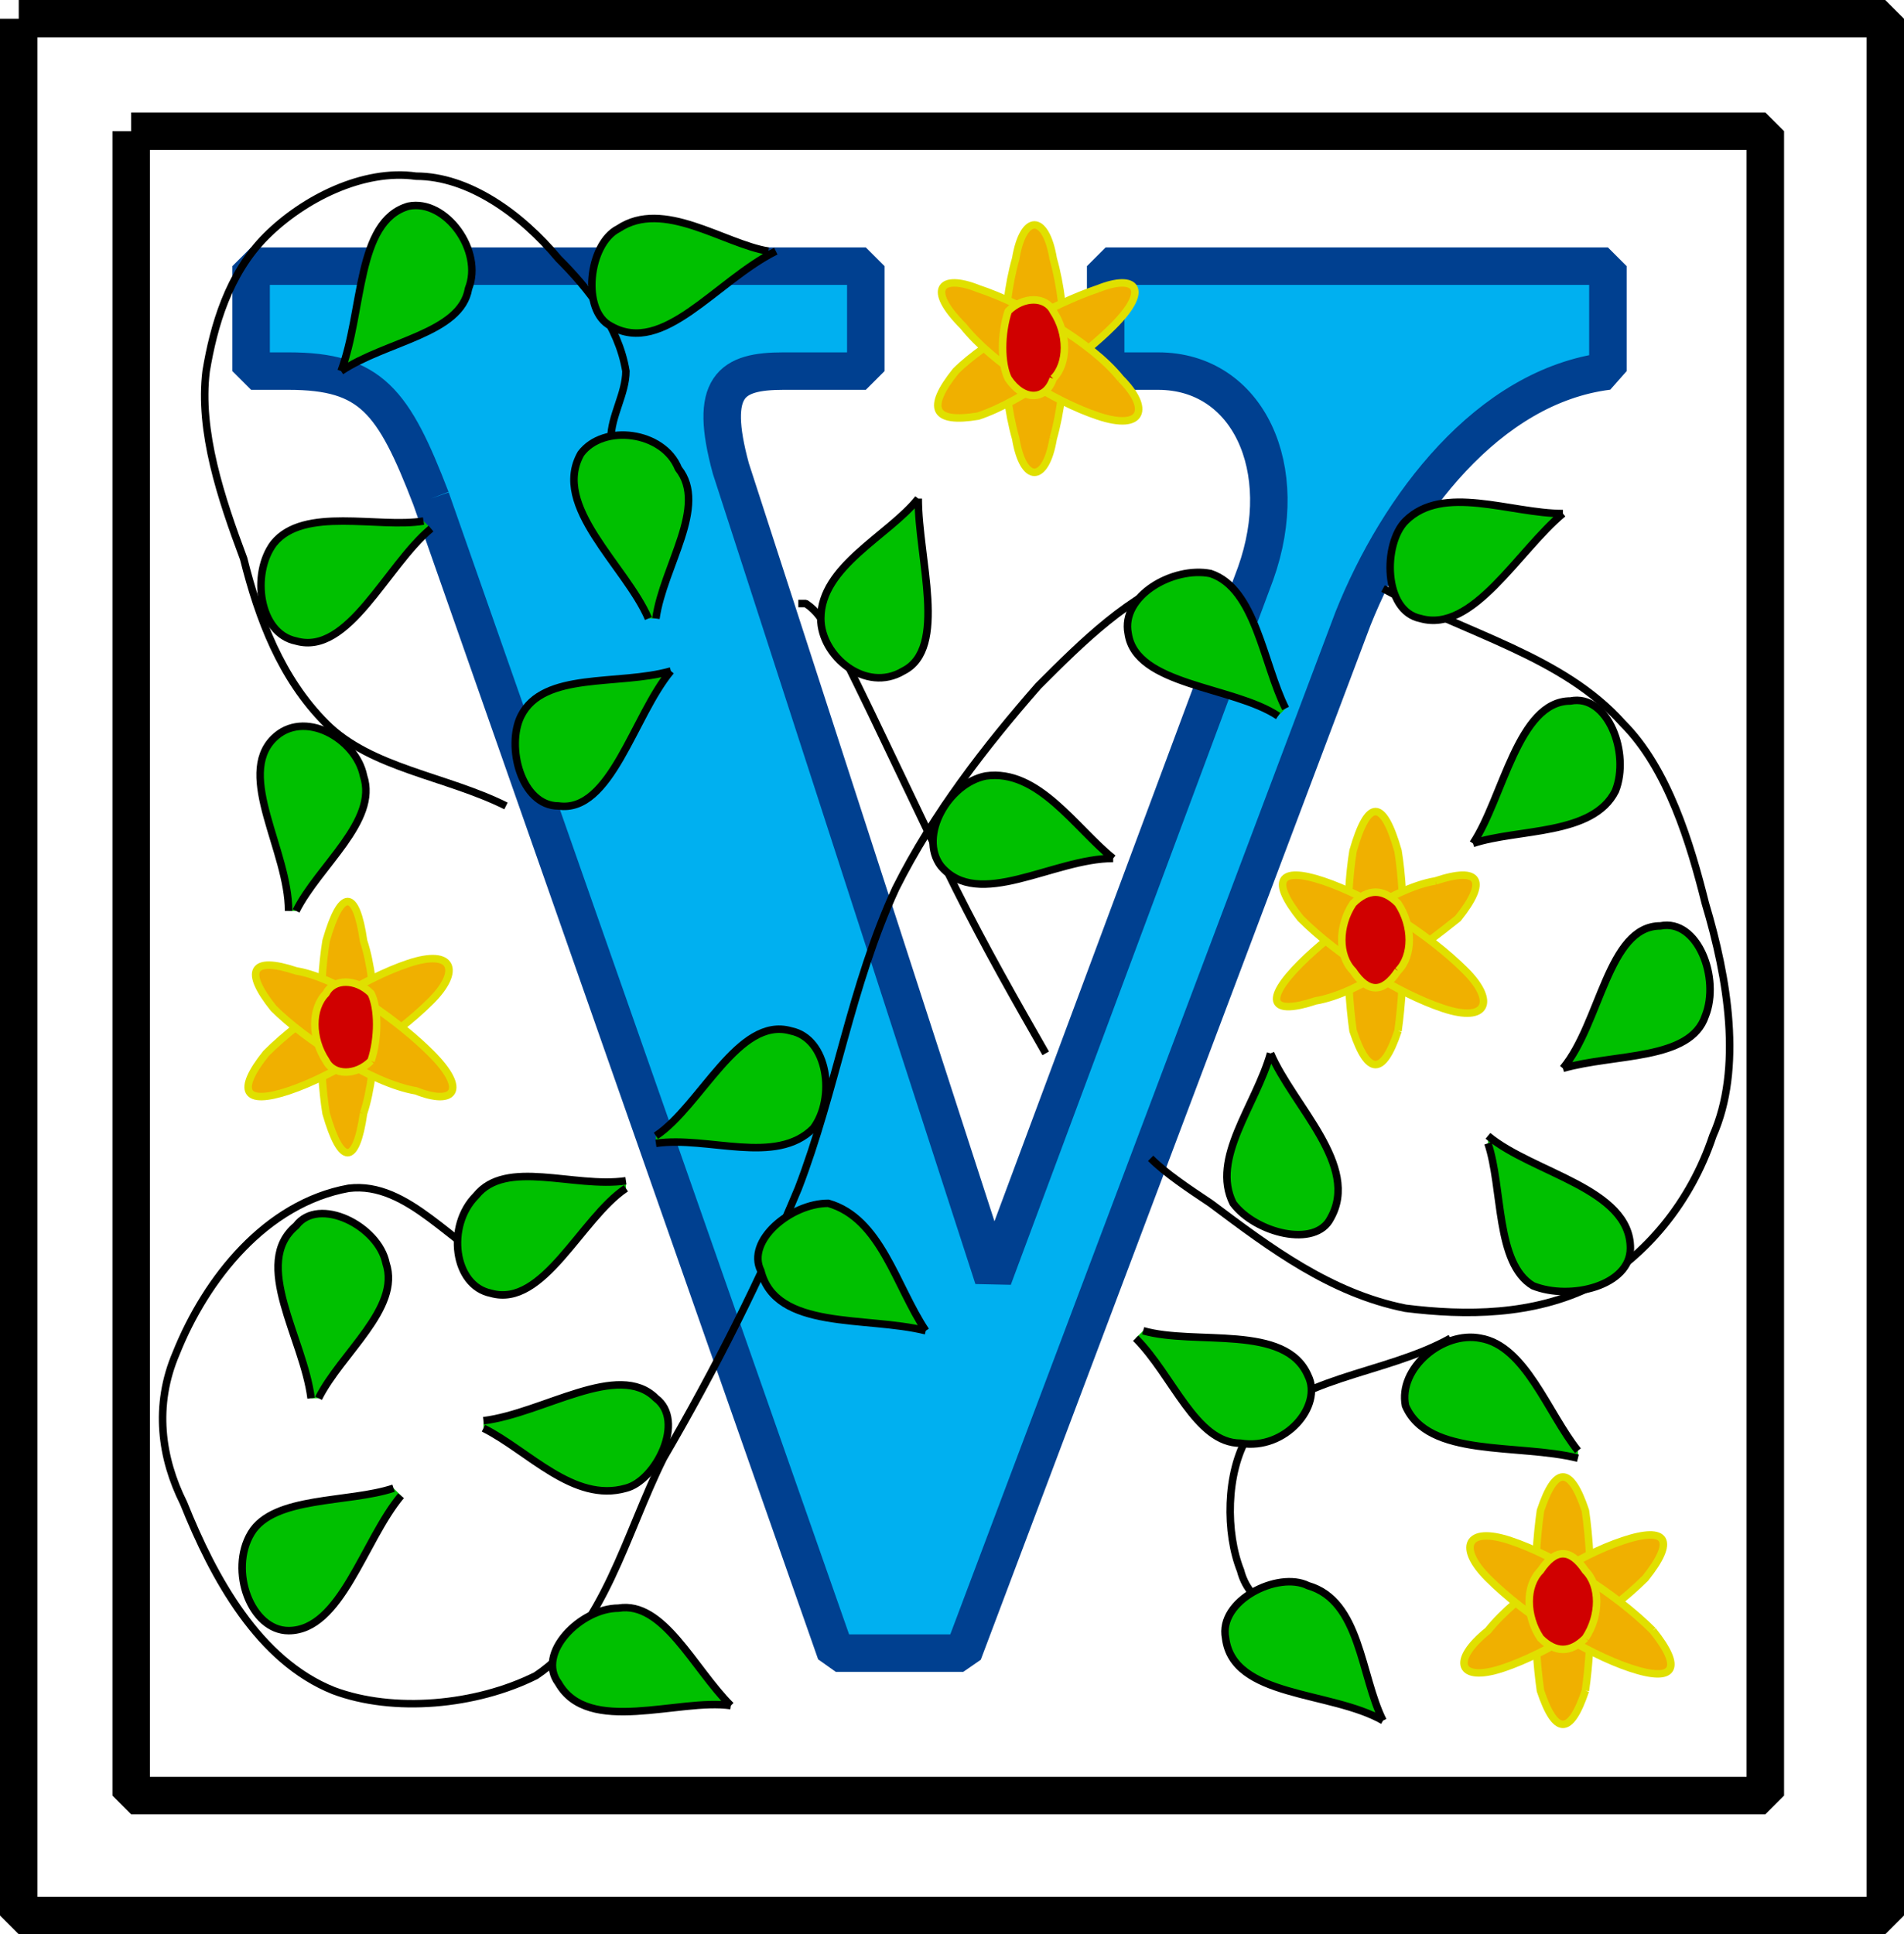 <svg xmlns="http://www.w3.org/2000/svg" width="254" height="258" version="1.2"><g fill="none" fill-rule="evenodd" stroke="#000" stroke-linejoin="bevel" font-family="'Sans Serif'" font-size="12.5" font-weight="400"><path stroke-width="5" d="M17.5 17.5h218v222h-218v-222"/><path stroke-width="5" d="M2.5 2.5h249v253H2.5V2.5"/><path fill="#00b0f0" stroke="#004090" stroke-linejoin="miter" stroke-miterlimit="2" stroke-width="5" d="m57.5 66.5 54 154h17l52-138c6-15 18-31 34-33v-14h-67v14h7c12 0 18 13 13 27l-35 94-35-108c-3-11 0-13 7-13h11v-14h-82v14h5c11 0 14 4 19 17"/><path d="M67.5 169.5c-7-3-13-12-21-11-11 2-19 12-23 22-3 7-2 14 1 20 4 10 10 21 20 25 8 3 19 2 27-2 9-6 12-19 17-29 7-12 13-24 18-36 5-13 7-27 13-40 5-10 12-19 19-27 6-6 12-12 20-15m26 2c11 6 24 9 32 18 6 6 9 16 11 24 3 10 5 22 1 31-3 9-9 16-16 20-8 4-17 4-25 3-10-2-18-8-26-14-3-2-6-4-8-6"/><path d="M139.5 140.5c-4-7-8-14-12-22-5-10-10-21-15-31-2-2-2-5-5-7h-1" vector-effect="non-scaling-stroke"/><path d="M67.5 107.5c-8-4-18-5-24-11s-9-14-11-22c-3-8-6-17-5-25 1-6 3-13 8-18s13-9 20-8c7 0 14 5 19 11 4 4 8 9 9 15 0 3-2 6-2 9"/><path d="M193.5 178.5c-9 5-21 5-27 13-3 5-3 13-1 18 1 4 5 6 8 9" vector-effect="non-scaling-stroke"/><path fill="#00c000" d="M64.5 190.5c6 3 12 10 19 8 4-1 8-9 4-12-5-5-15 2-23 3m144-47c7-2 17-1 19-7 2-5-1-13-6-12-7 0-8 13-13 19m-57 36c5 5 8 14 14 14 6 1 11-5 9-9-3-7-15-4-22-6m-96-108c-6 1-16-2-20 3-3 4-2 12 3 13 7 2 12-10 18-15m114 24c-3-6-4-16-10-18-5-1-12 3-11 8 1 7 14 7 20 11m-47 82c-4-6-6-15-13-17-5 0-11 5-9 9 2 8 14 6 22 8m-36-25c7-1 16 3 21-2 3-4 2-12-3-13-7-2-12 10-18 14m-4 6c-7 1-16-3-20 2-4 4-3 12 2 13 7 2 12-10 18-14m125-90c-7 0-16-4-21 1-3 3-3 12 2 13 7 2 13-9 19-14m-60 46c-5-4-10-12-17-11-5 1-9 8-6 12 5 6 15-1 23-1m-61-32c1-7 7-15 3-20-2-5-10-6-13-2-4 7 6 15 9 22m3 7c-7 2-17 0-20 6-2 4 0 12 5 12 7 1 10-12 15-18m-44-40c6-4 16-5 17-11 2-5-3-12-8-11-7 2-6 14-9 22m-6 72c3-6 11-12 9-18-1-5-8-9-12-5-5 5 2 15 2 23m64-88c-6-1-14-7-20-3-4 2-5 11-1 13 7 4 14-6 22-10m95 119c2 6 1 16 6 19 5 2 13 0 13-5 0-8-13-10-19-15m-2-39c6-2 16-1 19-7 2-5-1-13-6-12-7 0-9 13-13 19m14 81c-4-5-7-14-13-15-5-1-11 4-10 9 3 7 15 5 23 7m-26 35c-3-6-3-16-10-18-4-2-12 2-11 7 1 8 14 7 21 11m-132-31c-6 2-16 1-19 6s0 13 5 13c7 0 10-12 15-18m69-133c-4 5-13 9-13 16 0 5 6 10 11 7 6-3 2-15 2-23m47 74c-2 7-8 14-5 20 3 4 11 6 13 2 4-7-5-15-8-22m-72 87c-5-5-9-14-15-13-5 0-11 6-8 10 4 7 16 2 23 3m-55-41c3-6 11-12 9-18-1-5-9-9-12-5-6 5 1 15 2 23" vector-effect="non-scaling-stroke"/><path fill="#f0b000" stroke="#e0e000" d="M186.5 137.5c-2 6-4 6-6 0-1-7-1-18 0-24 2-7 4-7 6 0 1 6 1 17 0 24" vector-effect="non-scaling-stroke"/><path fill="#f0b000" stroke="#e0e000" d="M191.5 117.5c6-2 7 0 3 5-5 4-13 10-19 11-6 2-7 0-2-5 4-4 12-10 18-11" vector-effect="non-scaling-stroke"/><path fill="#f0b000" stroke="#e0e000" d="M195.5 129.5c4 4 3 7-3 5s-14-7-19-12c-4-5-3-7 3-5s14 7 19 12" vector-effect="non-scaling-stroke"/><path fill="#d00000" stroke="#e0e000" d="M186.5 129.5c-2 3-4 3-6 0-2-2-2-6 0-9 2-2 4-2 6 0 2 3 2 7 0 9" vector-effect="non-scaling-stroke"/><path fill="#f0b000" stroke="#e0e000" d="M48.5 148.5c-1 7-3 7-5 0-1-6-1-17 0-23 2-7 4-7 5 0 2 6 2 17 0 23" vector-effect="non-scaling-stroke"/><path fill="#f0b000" stroke="#e0e000" d="M54.5 128.5c6-2 7 1 3 5-5 5-13 10-19 12s-7 0-3-5c5-5 13-10 19-12" vector-effect="non-scaling-stroke"/><path fill="#f0b000" stroke="#e0e000" d="M57.5 140.5c5 5 3 7-2 5-6-1-15-7-19-11-4-5-3-7 3-5 6 1 14 7 18 11" vector-effect="non-scaling-stroke"/><path fill="#d00000" stroke="#e0e000" d="M49.5 141.5c-2 2-5 2-6 0-2-3-2-7 0-9 1-2 4-2 6 0 1 2 1 6 0 9" vector-effect="non-scaling-stroke"/><path fill="#f0b000" stroke="#e0e000" d="M140.5 58.5c-1 6-4 6-5 0-2-7-2-17 0-24 1-6 4-6 5 0 2 7 2 17 0 24" vector-effect="non-scaling-stroke"/><path fill="#f0b000" stroke="#e0e000" d="M146.5 38.5c5-2 7 0 2 5-4 4-12 10-18 12-6 1-7-1-3-6 4-4 13-9 19-11" vector-effect="non-scaling-stroke"/><path fill="#f0b000" stroke="#e0e000" d="M149.5 50.5c4 4 3 7-3 5s-14-7-18-12c-5-5-3-7 2-5 6 2 15 7 19 12" vector-effect="non-scaling-stroke"/><path fill="#d00000" stroke="#e0e000" d="M140.5 50.5c-1 3-4 3-6 0-1-2-1-6 0-9 2-2 5-2 6 0 2 3 2 7 0 9" vector-effect="non-scaling-stroke"/><path fill="#f0b000" stroke="#e0e000" d="M211.5 225.5c-2 6-4 6-6 0-1-7-1-17 0-24 2-6 4-6 6 0 1 7 1 17 0 24" vector-effect="non-scaling-stroke"/><path fill="#f0b000" stroke="#e0e000" d="M216.5 205.5c6-2 7 0 3 5-5 5-13 10-19 12s-7-1-2-5c4-5 12-10 18-12" vector-effect="non-scaling-stroke"/><path fill="#f0b000" stroke="#e0e000" d="M220.5 217.5c4 5 3 7-3 5s-14-7-19-12c-4-4-3-7 3-5s14 7 19 12" vector-effect="non-scaling-stroke"/><path fill="#d00000" stroke="#e0e000" d="M211.5 218.5c-2 2-4 2-6 0-2-3-2-7 0-9 2-3 4-3 6 0 2 2 2 6 0 9" vector-effect="non-scaling-stroke"/></g></svg>
